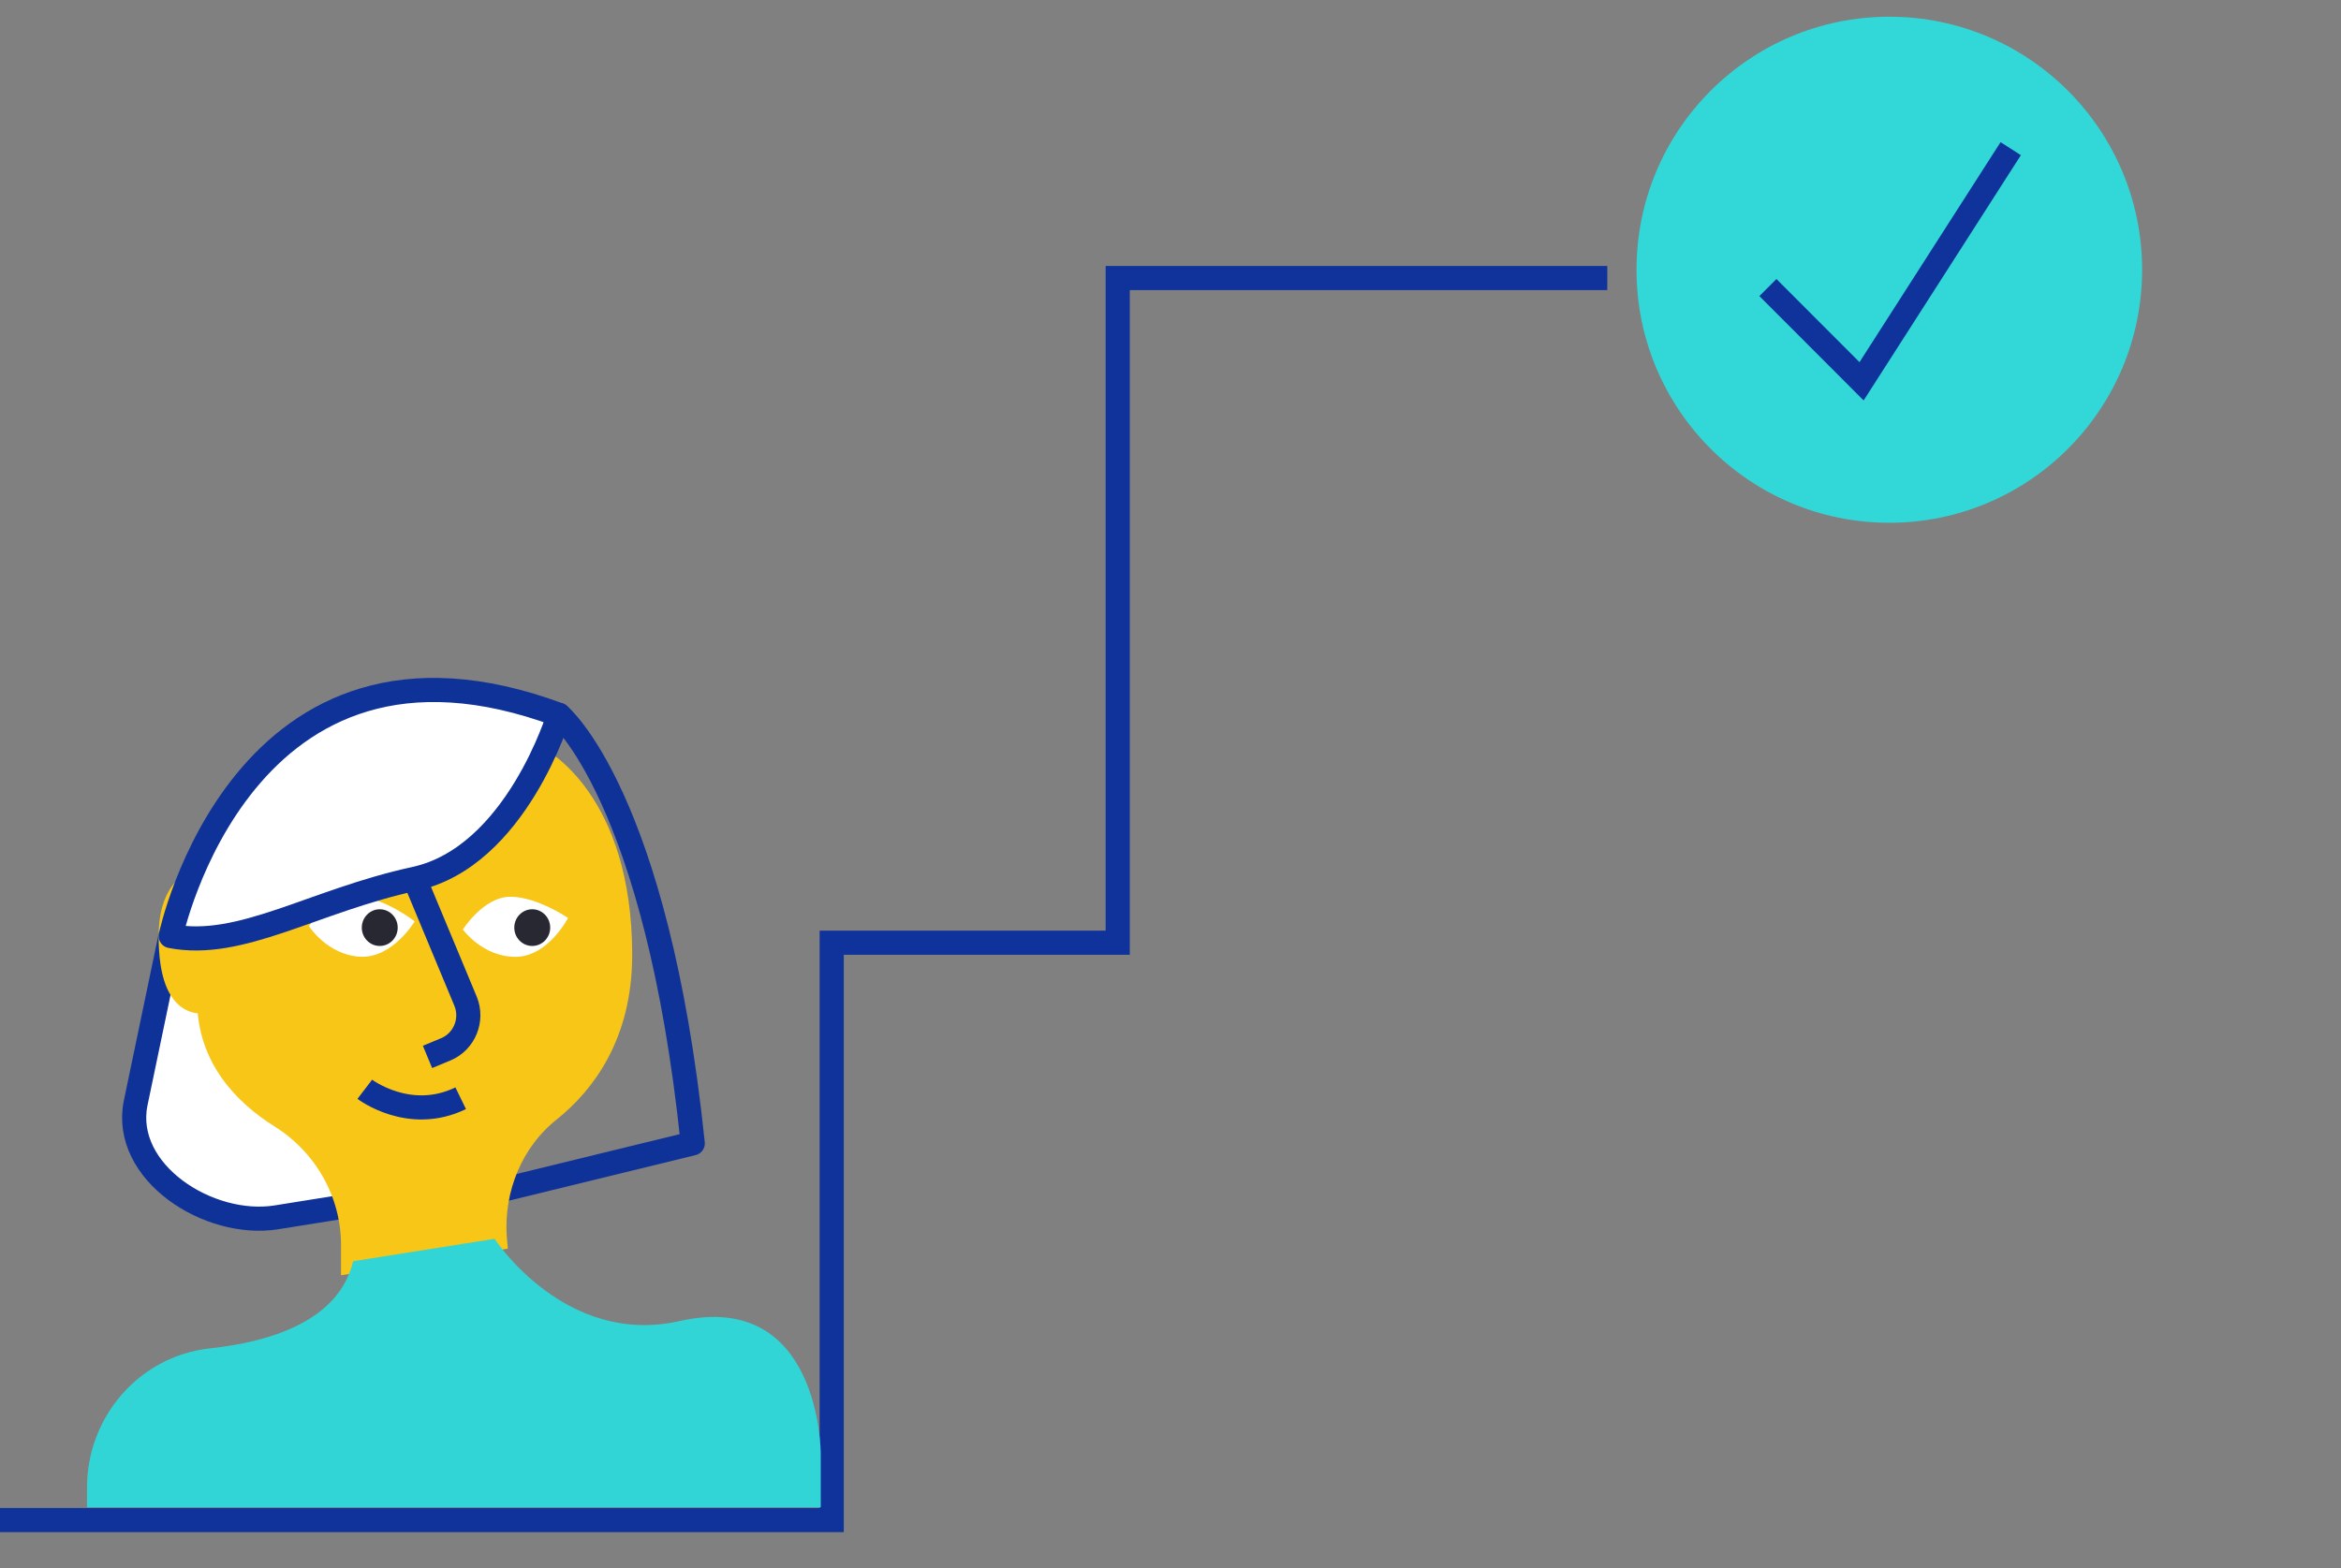 <?xml version="1.0" encoding="UTF-8"?>
<svg xmlns="http://www.w3.org/2000/svg" width="194" height="130" viewBox="0 0 194 130" fill="none">
  <rect x="0" y="0" width="194" height="130" fill="#808080" stroke="none"/>
  <g clip-path="url(#clip0_335_2)">
    <path d="M-4.988 126.006H68.925V78.146H92.625V23.047H133.196" stroke="#0F329B" stroke-width="2"></path>
    <path d="M156.568 43.336C168.139 43.336 177.518 33.946 177.518 22.361C177.518 10.777 168.139 1.386 156.568 1.386C144.998 1.386 135.618 10.777 135.618 22.361C135.618 33.946 144.998 43.336 156.568 43.336Z" fill="#32D7D7"></path>
    <path d="M146.508 23.836L154.269 31.608L166.63 12.323" stroke="#0F329B" stroke-width="2"></path>
    <path d="M46.317 59.258C46.317 59.258 54.411 65.918 57.409 94.78L37.659 99.604L41.267 60.306L46.317 59.258Z" stroke="#0F3299" stroke-width="2" stroke-miterlimit="10" stroke-linecap="round" stroke-linejoin="round"></path>
    <path d="M31.076 99.604L22.915 100.911C17.29 101.813 10.109 97.169 11.236 91.467L14.133 77.582L20.536 80.952L31.076 99.604Z" fill="white" stroke="#0F3299" stroke-width="2" stroke-miterlimit="10"></path>
    <path d="M29.261 104.54V103.21C29.261 98.826 26.95 94.837 23.298 92.538C20.311 90.667 17.335 87.624 17.335 82.902C17.335 82.902 14.145 84.277 14.145 77.583C14.145 70.888 20.198 72.748 20.198 72.748C20.198 72.748 21.72 56.914 44.525 62.898C44.525 62.898 51.39 66.29 51.39 79.16C51.39 85.764 48.357 89.743 45.494 92.031C42.371 94.521 40.737 98.499 40.996 102.534L41.008 102.669L29.261 104.54Z" fill="#F7C617" stroke="#F7C617" stroke-width="2" stroke-miterlimit="10"></path>
    <path d="M38.358 77.053C38.358 77.053 40.072 74.337 42.293 74.337C44.513 74.337 47.072 76.095 47.072 76.095C47.072 76.095 45.426 79.318 42.71 79.318C39.993 79.318 38.358 77.053 38.358 77.053Z" fill="white"></path>
    <path d="M25.598 76.771C25.598 76.771 27.469 74.168 29.701 74.314C31.922 74.461 34.368 76.377 34.368 76.377C34.368 76.377 32.519 79.476 29.814 79.307C27.108 79.138 25.598 76.771 25.598 76.771Z" fill="white"></path>
    <path d="M31.47 78.416C32.292 78.416 32.958 77.736 32.958 76.895C32.958 76.055 32.292 75.374 31.47 75.374C30.649 75.374 29.982 76.055 29.982 76.895C29.982 77.736 30.649 78.416 31.47 78.416Z" fill="#282832"></path>
    <path d="M44.107 78.416C44.929 78.416 45.595 77.736 45.595 76.895C45.595 76.055 44.929 75.374 44.107 75.374C43.285 75.374 42.619 76.055 42.619 76.895C42.619 77.736 43.285 78.416 44.107 78.416Z" fill="#282832"></path>
    <path d="M17.391 111.775C22.61 111.212 28.1 109.42 29.261 104.551L40.985 102.692C40.985 102.692 46.813 111.663 56.316 109.51C68.017 106.862 68.017 120.487 68.017 120.487V124.95H7.212V123.293C7.212 117.421 11.575 112.406 17.391 111.775Z" fill="#32D5D5"></path>
    <path d="M46.317 59.258C46.317 59.258 42.777 71.023 34.368 72.849C25.947 74.675 19.927 78.732 14.145 77.594C14.145 77.594 20.063 49.487 46.317 59.258Z" fill="white" stroke="#0F3299" stroke-width="2" stroke-miterlimit="10" stroke-linecap="round" stroke-linejoin="round"></path>
    <path d="M34.356 72.849L38.584 83.003C39.215 84.558 38.482 86.339 36.949 86.981L35.427 87.613" stroke="#0F3299" stroke-width="2" stroke-miterlimit="10"></path>
    <path d="M30.231 90.295C30.231 90.295 33.917 93.112 38.178 91.039" stroke="#0F3299" stroke-width="2" stroke-miterlimit="10"></path>
  </g>
  <defs>
    <clipPath id="clip0_335_2">
      <rect width="194" height="130" fill="white"></rect>
    </clipPath>
  </defs>
</svg>
